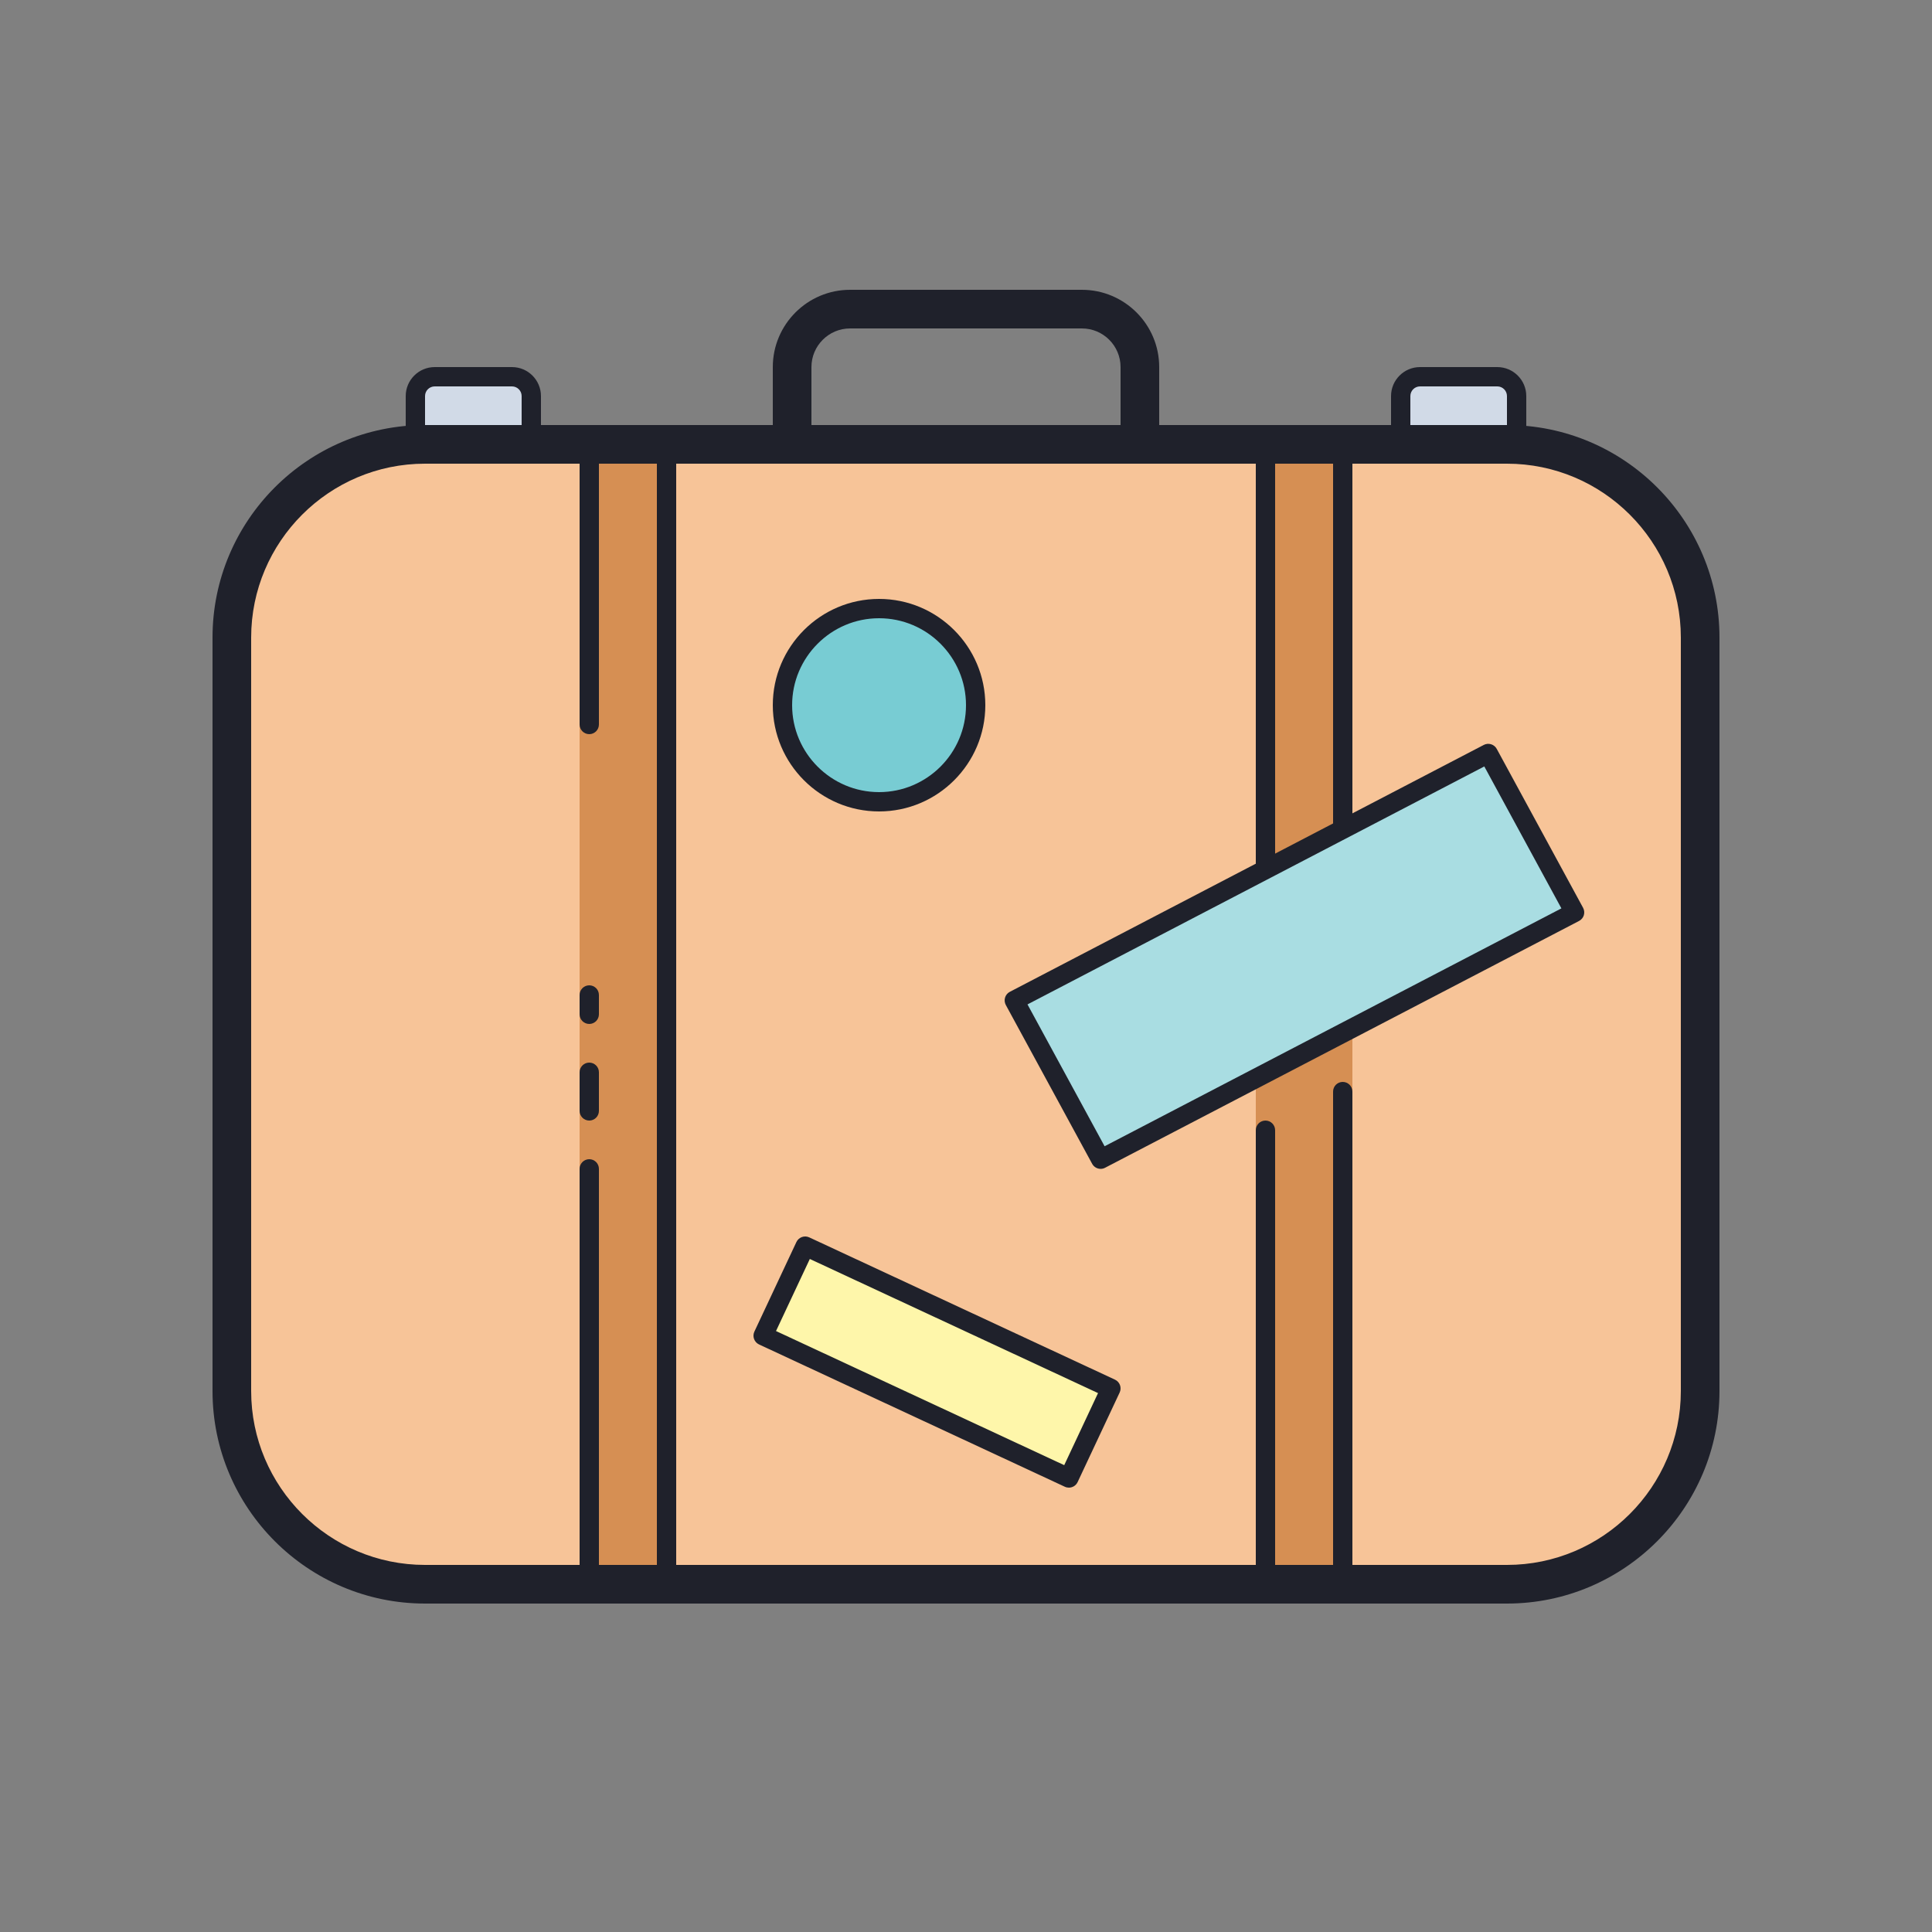 <svg xmlns="http://www.w3.org/2000/svg"  viewBox="0 0 100 100" width="100px" height="100px"><rect x="0" y="0" width="100" height="100" fill="#808080" stroke="none"/><path fill="#f7c498" d="M12,33v39c0,5.523,4.477,10,10,10h56c5.523,0,10-4.477,10-10V33c0-5.523-4.477-10-10-10H22	C16.477,23,12,27.477,12,33z"/><rect width="5" height="59" x="30" y="23" fill="#d68f53"/><rect width="5" height="59" x="65" y="23" fill="#d68f53"/><path fill="#a9dde2" d="M52.5,51.779L56.969,60L81.5,47.225L77.031,39L52.5,51.779z"/><path fill="#d1dae7" d="M27.5,22.5h-6v-2c0-0.552,0.448-1,1-1h4c0.552,0,1,0.448,1,1V22.5z"/><path fill="#d1dae7" d="M78.5,22.5h-6v-2c0-0.552,0.448-1,1-1h4c0.552,0,1,0.448,1,1V22.5z"/><circle cx="45.5" cy="36.5" r="5" fill="#78ccd3"/><polygon fill="#fef6aa" points="41.675,64.5 39.5,69.136 55.325,76.5 57.5,71.864"/><path fill="#1f212b" d="M56.969,60.5c-0.177,0-0.349-0.095-0.439-0.261l-4.469-8.221c-0.063-0.118-0.078-0.256-0.039-0.385	s0.129-0.235,0.247-0.297L76.8,38.557c0.242-0.126,0.54-0.035,0.671,0.205l4.469,8.225c0.063,0.118,0.078,0.256,0.039,0.385	s-0.129,0.235-0.248,0.297L57.199,60.443C57.126,60.482,57.047,60.5,56.969,60.5z M53.183,51.988l3.991,7.342l23.644-12.313	l-3.991-7.346L53.183,51.988z"/><path fill="#1f212b" d="M27.5,23h-6c-0.276,0-0.5-0.224-0.5-0.5v-2c0-0.827,0.673-1.5,1.5-1.5h4c0.827,0,1.5,0.673,1.5,1.5v2	C28,22.776,27.776,23,27.5,23z M22,22h5v-1.5c0-0.276-0.225-0.5-0.5-0.5h-4c-0.275,0-0.5,0.224-0.5,0.5V22z"/><path fill="#1f212b" d="M78.5,23h-6c-0.276,0-0.5-0.224-0.5-0.5v-2c0-0.827,0.673-1.5,1.5-1.5h4c0.827,0,1.5,0.673,1.5,1.5v2	C79,22.776,78.776,23,78.5,23z M73,22h5v-1.5c0-0.276-0.225-0.5-0.5-0.5h-4c-0.275,0-0.5,0.224-0.5,0.5V22z"/><path fill="#1f212b" d="M45.5,42c-3.032,0-5.5-2.467-5.5-5.5s2.468-5.5,5.5-5.5s5.5,2.467,5.5,5.5S48.532,42,45.5,42z M45.5,32c-2.481,0-4.5,2.019-4.5,4.5s2.019,4.5,4.5,4.5s4.5-2.019,4.5-4.5S47.981,32,45.5,32z"/><path fill="#1f212b" d="M55.325,77c-0.071,0-0.143-0.015-0.211-0.047l-15.825-7.364c-0.12-0.056-0.214-0.158-0.259-0.283	c-0.046-0.125-0.039-0.263,0.017-0.383l2.175-4.636c0.118-0.25,0.416-0.356,0.664-0.241l15.825,7.364	c0.12,0.056,0.214,0.158,0.259,0.283c0.046,0.125,0.039,0.263-0.017,0.383l-2.175,4.636C55.692,76.894,55.513,77,55.325,77z M40.166,68.894l14.918,6.942l1.75-3.73l-14.918-6.942L40.166,68.894z"/><path fill="#1f212b" d="M30.5,38c-0.276,0-0.5-0.224-0.5-0.5v-14c0-0.276,0.224-0.5,0.5-0.5s0.5,0.224,0.5,0.5v14	C31,37.776,30.776,38,30.5,38z"/><path fill="#1f212b" d="M30.5,58c-0.276,0-0.5-0.224-0.5-0.5v-2c0-0.276,0.224-0.5,0.5-0.5s0.5,0.224,0.5,0.5v2	C31,57.776,30.776,58,30.5,58z"/><path fill="#1f212b" d="M30.5,82c-0.276,0-0.5-0.224-0.5-0.5v-21c0-0.276,0.224-0.5,0.5-0.5s0.5,0.224,0.5,0.5v21	C31,81.776,30.776,82,30.5,82z"/><path fill="#1f212b" d="M78,83H22c-6.065,0-11-4.935-11-11V33c0-6.065,4.935-11,11-11h56c6.065,0,11,4.935,11,11v39	C89,78.065,84.065,83,78,83z M22,24c-4.963,0-9,4.038-9,9v39c0,4.962,4.037,9,9,9h56c4.963,0,9-4.038,9-9V33c0-4.962-4.037-9-9-9H22	z"/><path fill="#1f212b" d="M59,24H41c-0.553,0-1-0.448-1-1v-4c0-2.206,1.794-4,4-4h12c2.206,0,4,1.794,4,4v4	C60,23.552,59.553,24,59,24z M42,22h16v-3c0-1.103-0.897-2-2-2H44c-1.103,0-2,0.897-2,2V22z"/><path fill="#1f212b" d="M30.5,53c-0.276,0-0.5-0.224-0.5-0.5v-1c0-0.276,0.224-0.5,0.5-0.5s0.5,0.224,0.5,0.5v1	C31,52.776,30.776,53,30.5,53z"/><path fill="#1f212b" d="M34.5,82c-0.276,0-0.5-0.224-0.5-0.5v-58c0-0.276,0.224-0.5,0.5-0.5s0.5,0.224,0.5,0.5v58	C35,81.776,34.776,82,34.5,82z"/><rect width="1" height="22" x="65" y="23" fill="#1f212b"/><rect width="1" height="20" x="69" y="23" fill="#1f212b"/><path fill="#1f212b" d="M69.5,82c-0.276,0-0.5-0.224-0.5-0.5v-25c0-0.276,0.224-0.5,0.5-0.5s0.5,0.224,0.5,0.5v25	C70,81.776,69.776,82,69.5,82z"/><path fill="#1f212b" d="M65.5,82c-0.276,0-0.5-0.224-0.5-0.5v-23c0-0.276,0.224-0.5,0.5-0.5s0.5,0.224,0.5,0.5v23	C66,81.776,65.776,82,65.5,82z"/></svg>